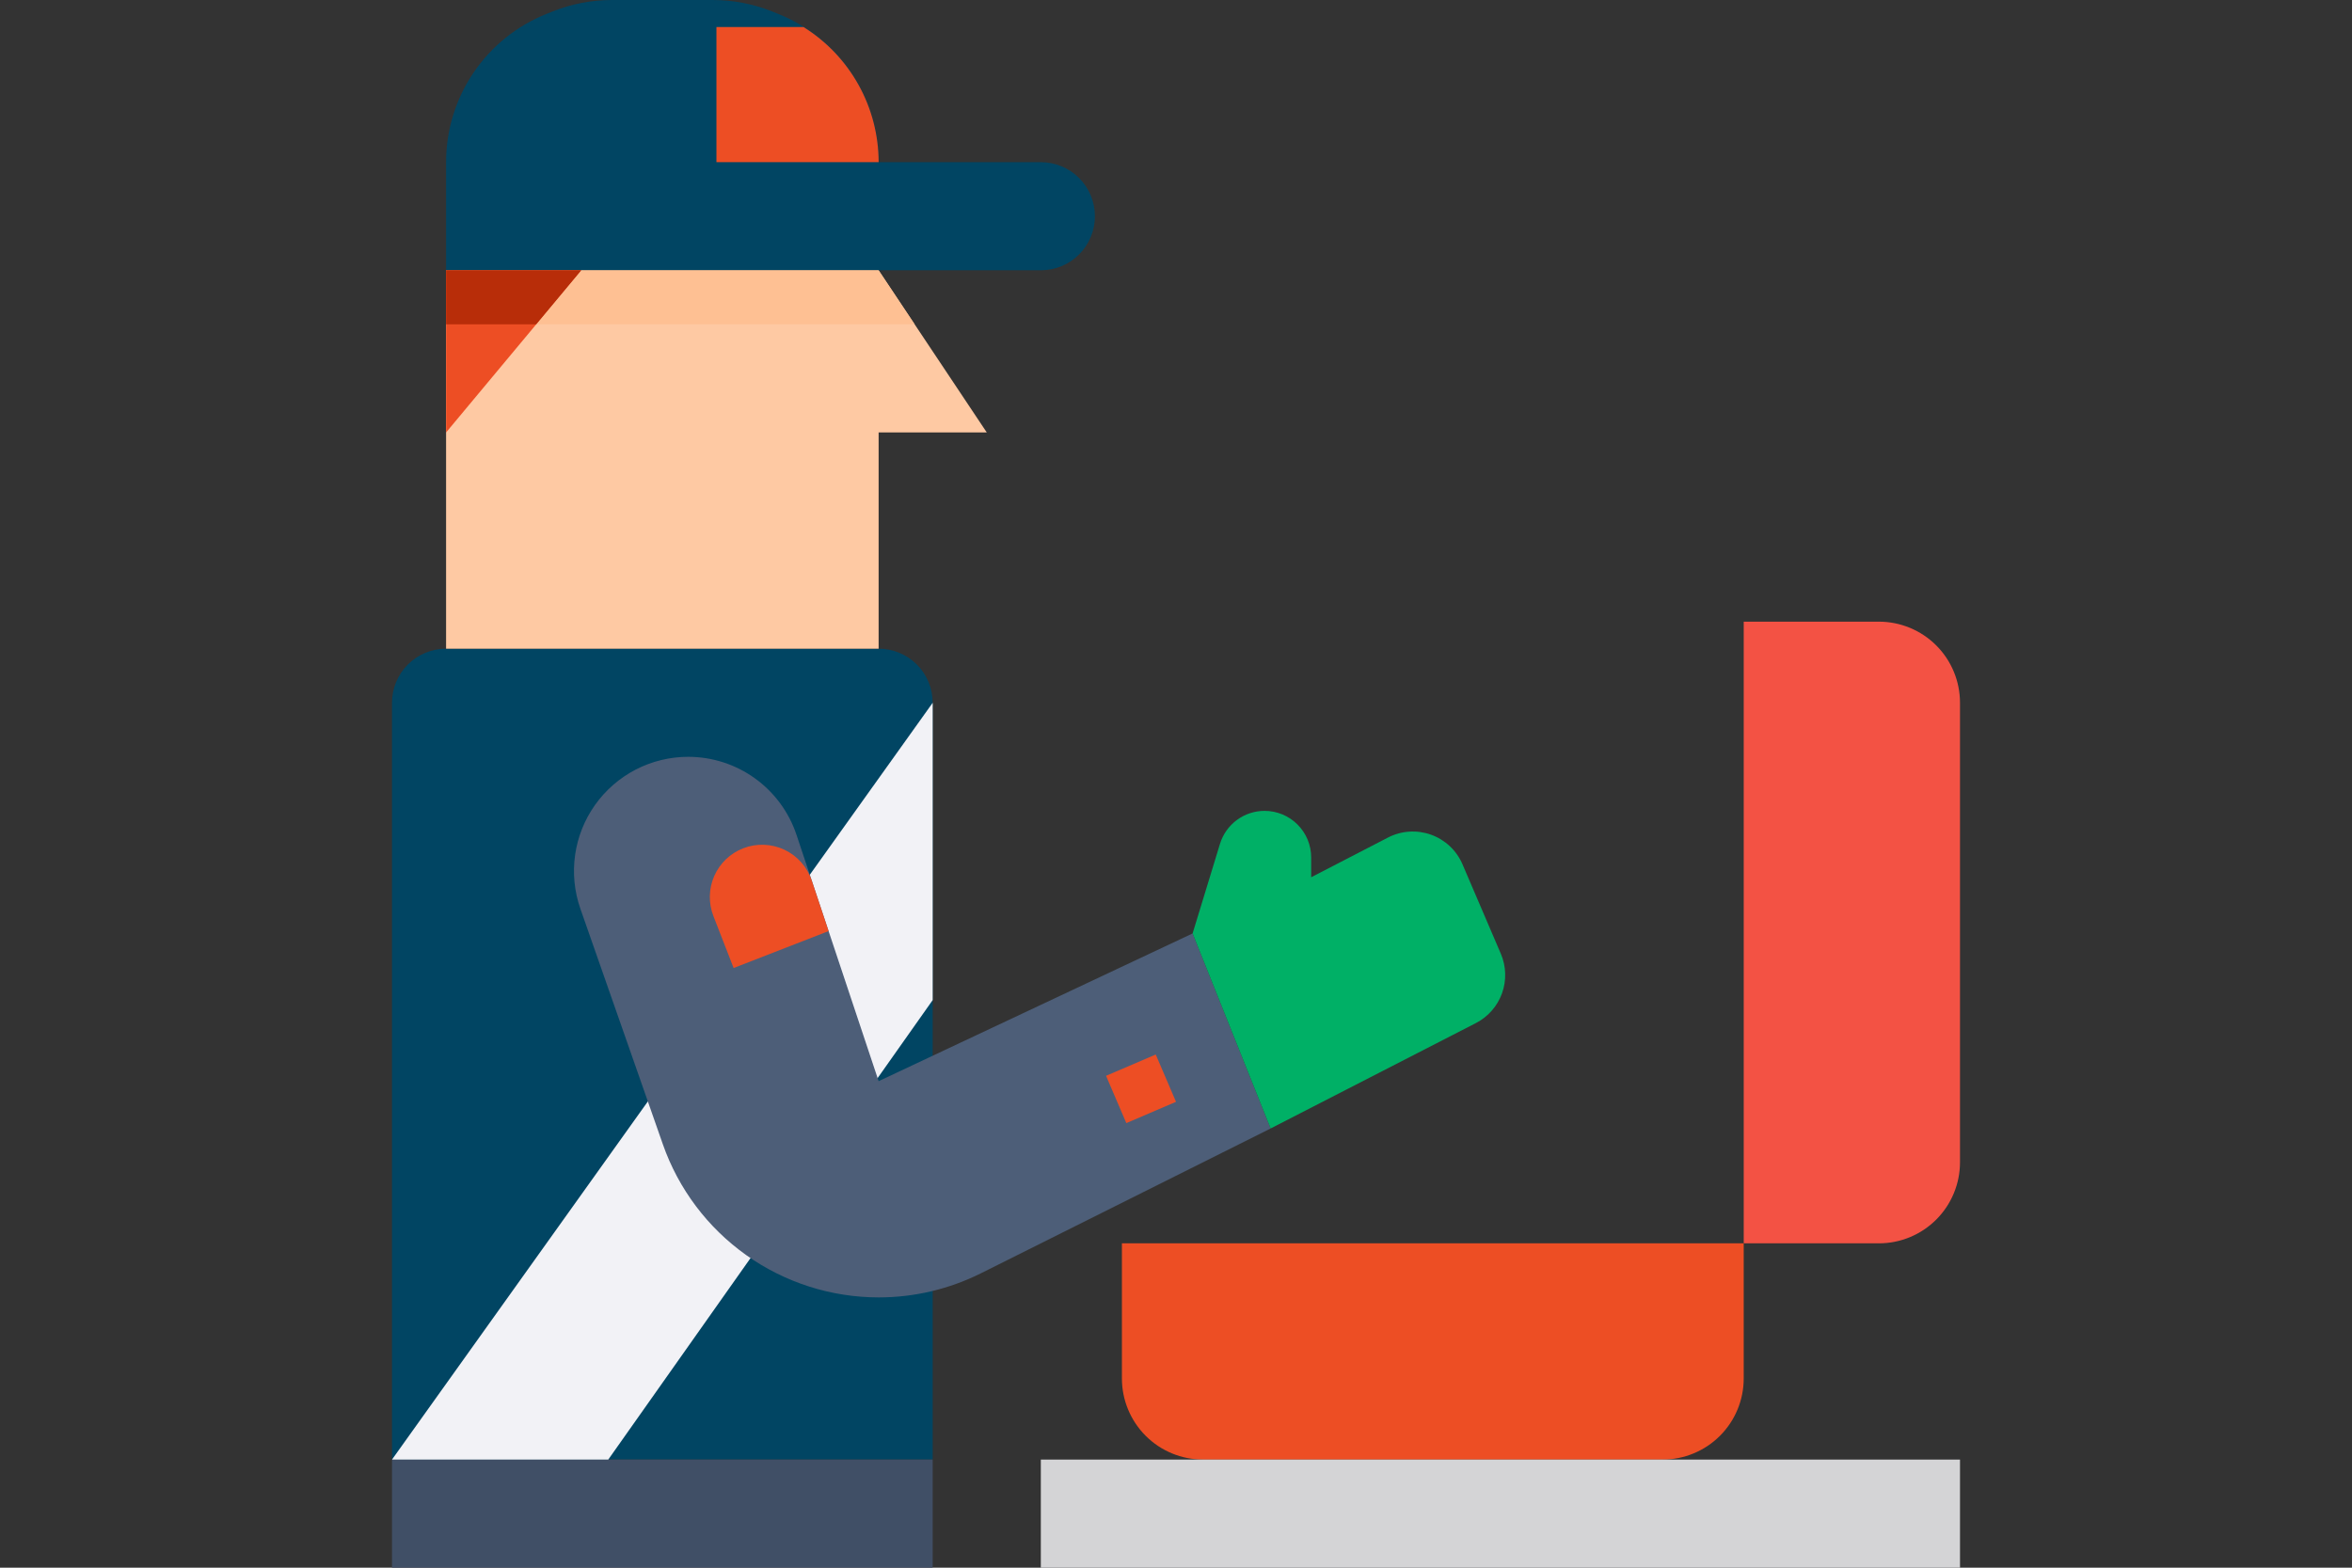 <?xml version="1.0" encoding="UTF-8"?> <svg xmlns="http://www.w3.org/2000/svg" width="150" height="100" viewBox="0 0 150 100" fill="none"><rect x="0" y="0" width="150" height="100" fill="#333333" stroke="none"/><path d="M59.483 93.103H25V44.828C25 43.913 25.363 43.036 26.01 42.389C26.657 41.743 27.534 41.379 28.448 41.379H56.035C56.949 41.379 57.826 41.743 58.473 42.389C59.12 43.036 59.483 43.913 59.483 44.828V93.103Z" fill="#014563"></path><path d="M56.035 41.379H28.449V17.241H56.035L62.932 27.586H56.035V41.379Z" fill="#FEC9A3"></path><path d="M56.035 10.345C56.035 8.309 55.425 6.32 54.284 4.634C53.143 2.948 51.522 1.643 49.632 0.887L49.236 0.729C48.033 0.247 46.749 1.515e-06 45.453 8.62897e-09H39.031C37.735 -5.33396e-05 36.451 0.247 35.248 0.729L34.852 0.887C32.962 1.643 31.342 2.948 30.2 4.634C29.059 6.32 28.449 8.309 28.449 10.345V17.241H66.38C67.295 17.241 68.172 16.878 68.819 16.231C69.465 15.585 69.829 14.708 69.829 13.793C69.829 12.879 69.465 12.002 68.819 11.355C68.172 10.708 67.295 10.345 66.38 10.345H56.035Z" fill="#014563"></path><path d="M28.449 27.586V17.241H37.07L28.449 27.586Z" fill="#ED4E24"></path><path d="M71.551 79.31H111.206V87.931C111.206 89.303 110.661 90.618 109.691 91.588C108.721 92.558 107.405 93.103 106.034 93.103H76.723C75.351 93.103 74.036 92.558 73.066 91.588C72.096 90.618 71.551 89.303 71.551 87.931V79.31Z" fill="#ED4E24"></path><path d="M111.207 79.31V39.655H119.828C121.2 39.655 122.515 40.2 123.485 41.17C124.455 42.14 125 43.456 125 44.828V74.138C125 75.51 124.455 76.825 123.485 77.795C122.515 78.765 121.2 79.31 119.828 79.31H111.207Z" fill="#F35244"></path><path d="M25 93.103H59.483V100H25V93.103Z" fill="#404F66"></path><path d="M45.691 10.345H56.036C56.034 8.62 55.593 6.923 54.755 5.415C53.917 3.907 52.709 2.637 51.245 1.724H45.691V10.345Z" fill="#ED4E24"></path><path d="M25 93.103H38.793L59.483 63.793V44.828L25 93.103Z" fill="#F2F2F6"></path><path d="M56.036 68.966L50.799 53.257C50.316 51.806 49.388 50.545 48.148 49.651C46.908 48.757 45.418 48.276 43.889 48.276C42.726 48.276 41.58 48.555 40.546 49.089C39.513 49.623 38.622 50.397 37.949 51.345C37.276 52.294 36.84 53.39 36.677 54.542C36.514 55.694 36.63 56.868 37.014 57.966L42.273 72.99C43.272 75.845 45.134 78.318 47.6 80.068C50.067 81.818 53.016 82.758 56.041 82.759C58.305 82.759 60.539 82.231 62.564 81.219L81.036 71.983L76.06 59.542L56.036 68.966Z" fill="#4D5E78"></path><path d="M46.787 61.748L52.843 59.393L51.768 56.165C51.625 55.736 51.397 55.342 51.097 55.004C50.797 54.666 50.431 54.393 50.022 54.201C49.613 54.009 49.17 53.902 48.718 53.887C48.267 53.871 47.817 53.948 47.396 54.111C46.572 54.432 45.908 55.067 45.552 55.876C45.196 56.686 45.176 57.604 45.496 58.428L46.787 61.748Z" fill="#ED4E24"></path><path d="M88.517 53.427L83.621 55.959V54.697C83.621 54.306 83.544 53.92 83.395 53.559C83.245 53.199 83.026 52.871 82.75 52.595C82.474 52.319 82.147 52.1 81.786 51.95C81.425 51.801 81.039 51.724 80.648 51.724C80.012 51.724 79.392 51.928 78.88 52.307C78.368 52.686 77.992 53.219 77.805 53.828L76.059 59.542L81.035 71.983L94.121 65.263C94.898 64.864 95.495 64.185 95.791 63.364C96.087 62.542 96.06 61.639 95.716 60.837L93.271 55.132C93.085 54.696 92.81 54.304 92.465 53.979C92.12 53.654 91.712 53.404 91.266 53.244C90.82 53.084 90.345 53.017 89.873 53.049C89.4 53.08 88.938 53.209 88.517 53.427Z" fill="#00B066"></path><path d="M66.379 93.103H125V100H66.379V93.103Z" fill="#D4D4D6"></path><path d="M37.069 17.241L34.195 20.69H58.333L56.034 17.241H37.069Z" fill="#FEC093"></path><path d="M37.07 17.241H28.449V20.69H34.196L37.07 17.241Z" fill="#B82D09"></path><path d="M70.539 68.624L73.708 67.266L75.001 70.283L71.832 71.641L70.539 68.624Z" fill="#ED4E24"></path></svg> 
